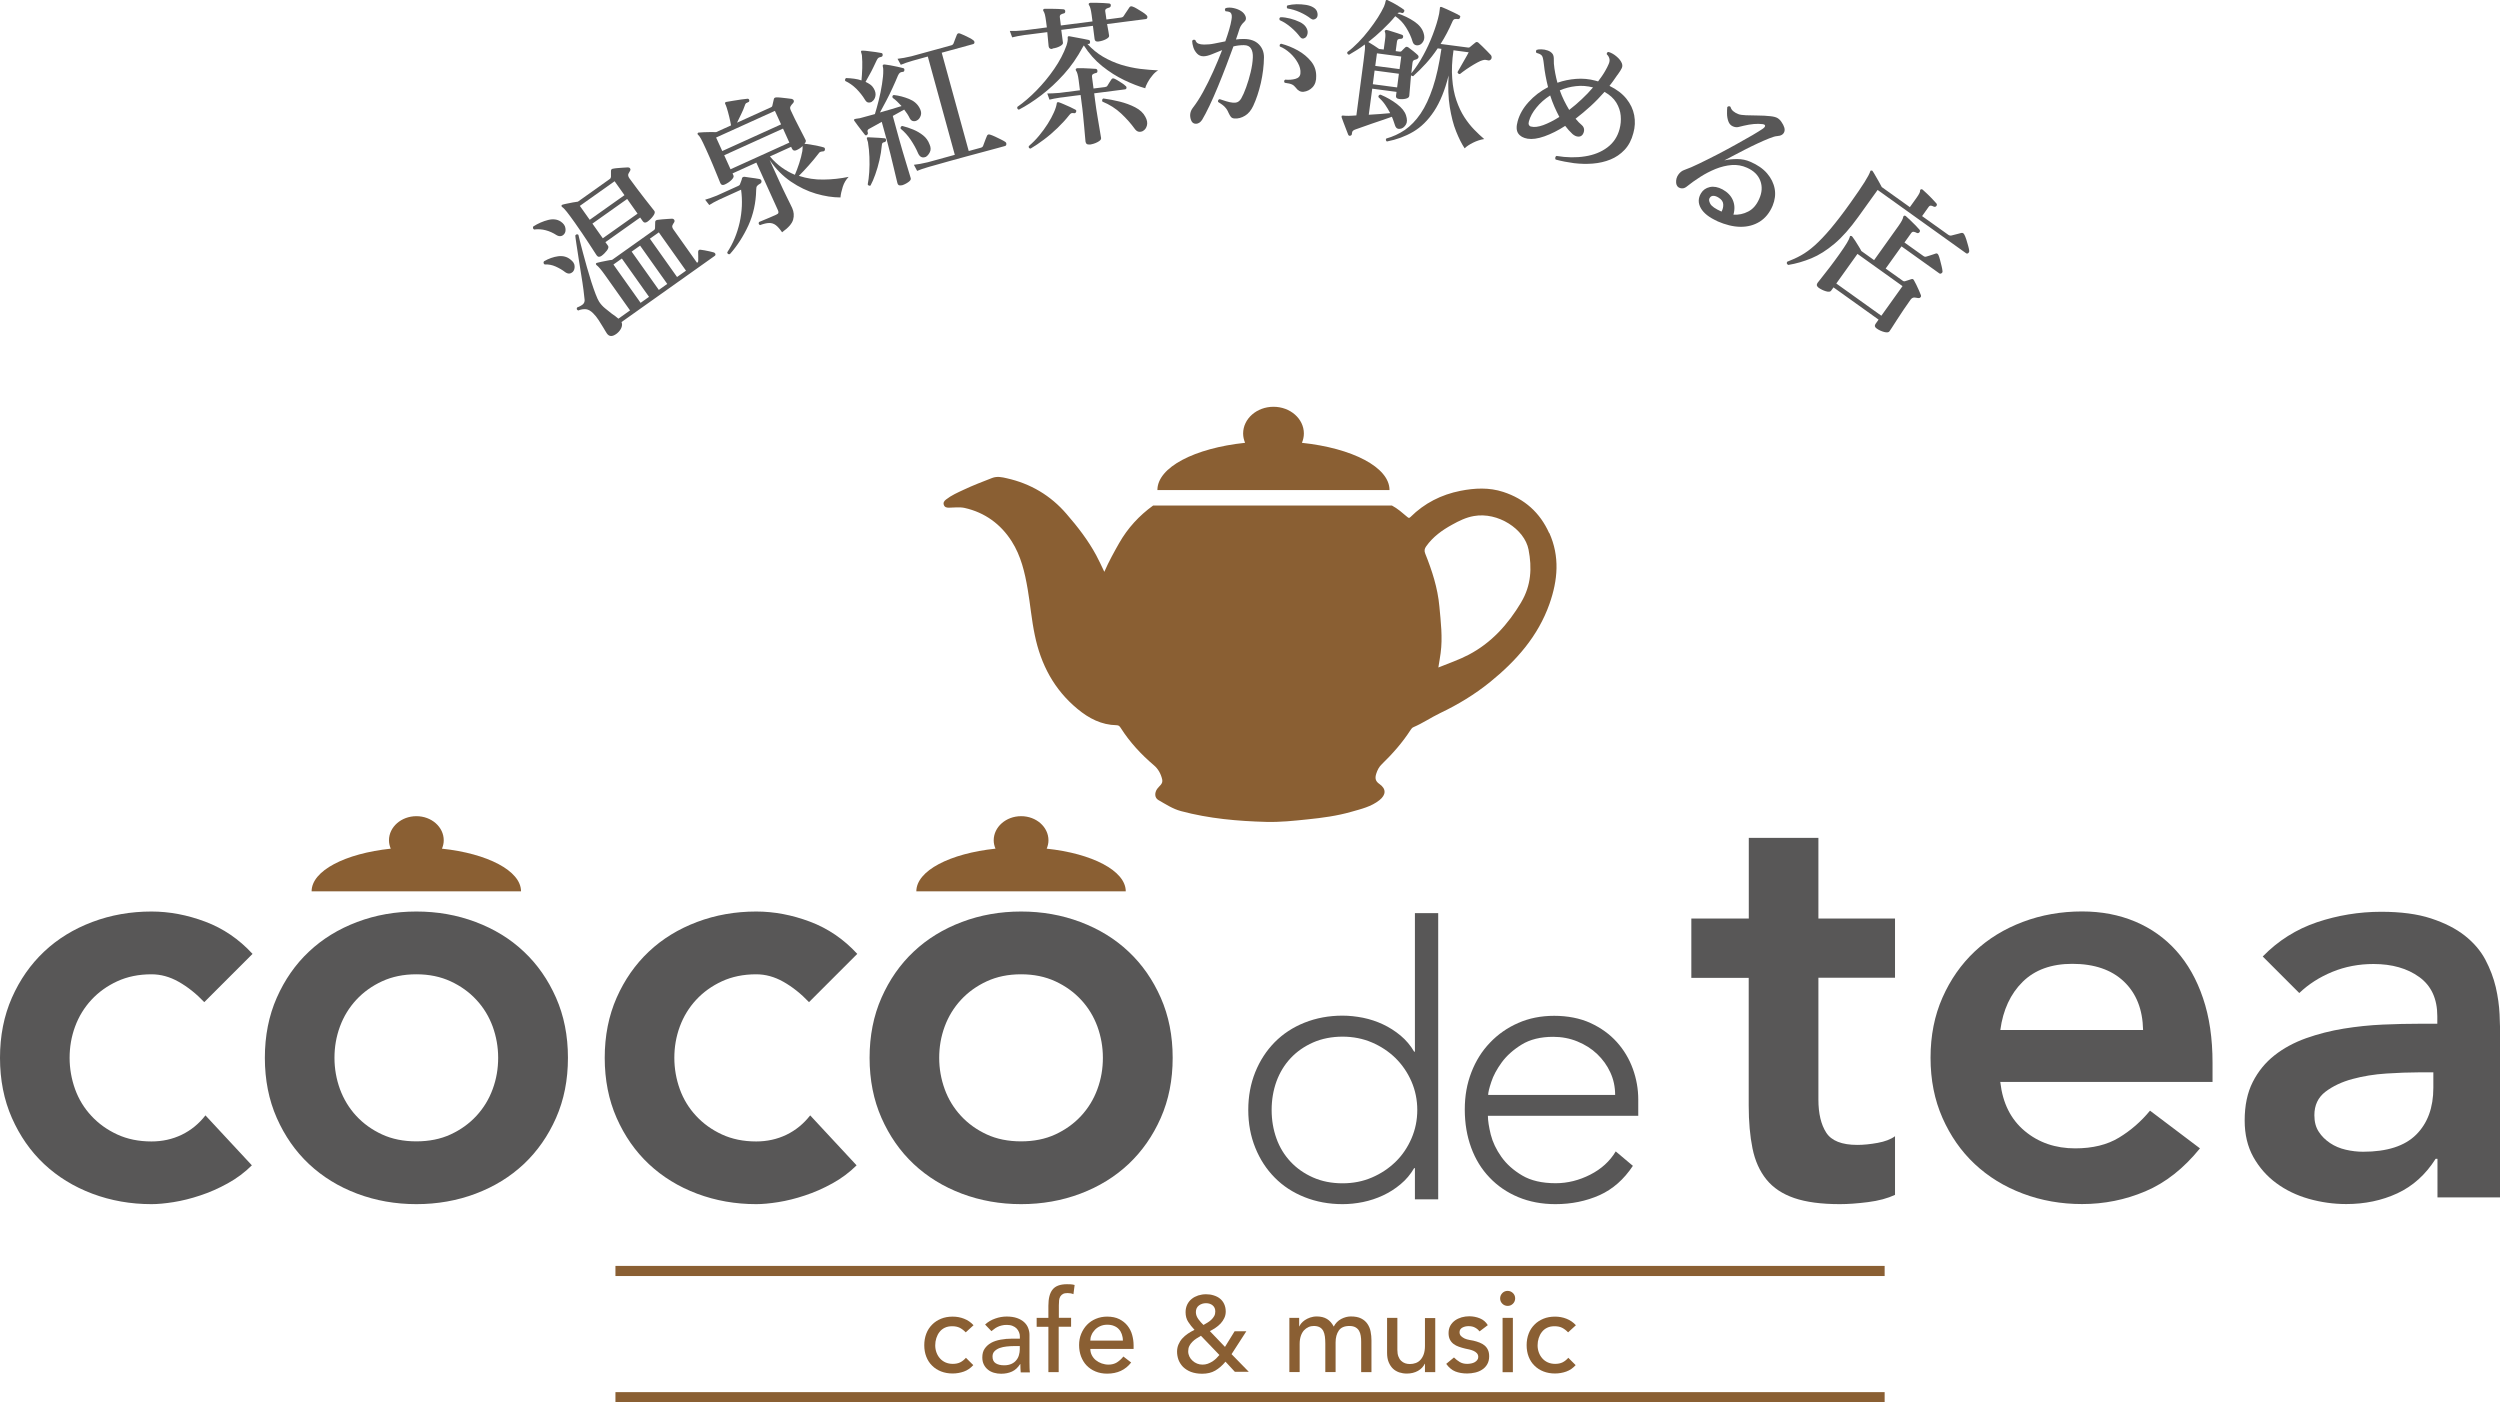 <?xml version="1.0" encoding="UTF-8"?>
<svg id="_レイヤー_2" data-name="レイヤー 2" xmlns="http://www.w3.org/2000/svg" viewBox="0 0 296.29 166.19">
  <defs>
    <style>
      .cls-1, .cls-2 {
        fill: #8a5f33;
      }

      .cls-3 {
        fill: #585757;
      }

      .cls-2 {
        fill-rule: evenodd;
      }
    </style>
  </defs>
  <g id="_メインヴィジュアル" data-name="メインヴィジュアル">
    <g>
      <g>
        <path class="cls-3" d="m95.88,118.77c-.96-1.01-1.97-1.81-3.03-2.41-1.06-.6-2.13-.89-3.23-.89-1.51,0-2.87.28-4.06.83-1.19.55-2.21,1.28-3.06,2.2-.85.92-1.49,1.97-1.93,3.16-.44,1.19-.65,2.43-.65,3.71s.22,2.52.65,3.72c.43,1.19,1.08,2.25,1.93,3.16.85.92,1.87,1.65,3.06,2.2,1.19.55,2.54.83,4.06.83,1.28,0,2.48-.26,3.58-.79,1.1-.53,2.04-1.3,2.82-2.3l5.5,5.92c-.82.82-1.78,1.54-2.85,2.13-1.08.6-2.17,1.08-3.27,1.44-1.1.37-2.16.63-3.16.79-1.01.16-1.88.24-2.61.24-2.48,0-4.81-.41-7.02-1.24-2.2-.83-4.1-2-5.71-3.51-1.61-1.51-2.88-3.34-3.82-5.47-.94-2.13-1.41-4.51-1.41-7.12s.47-4.98,1.41-7.12c.94-2.13,2.21-3.95,3.82-5.47,1.6-1.51,3.51-2.68,5.71-3.51,2.2-.83,4.54-1.24,7.02-1.24,2.11,0,4.23.4,6.36,1.2,2.13.8,4,2.07,5.61,3.82l-5.71,5.71Z"/>
        <path class="cls-3" d="m200.45,115.88v-7.02h6.81v-9.56h8.25v9.56h9.08v7.02h-9.08v14.44c0,1.65.31,2.96.93,3.92.62.96,1.84,1.45,3.68,1.45.73,0,1.54-.08,2.41-.24.87-.16,1.56-.42,2.06-.79v6.95c-.87.41-1.94.7-3.2.86-1.26.16-2.37.24-3.34.24-2.2,0-4-.24-5.4-.72-1.4-.48-2.5-1.21-3.3-2.2-.8-.99-1.35-2.21-1.65-3.68-.3-1.47-.45-3.16-.45-5.09v-15.13h-6.81Z"/>
        <path class="cls-3" d="m237.07,128.26c.28,2.48,1.24,4.4,2.89,5.78,1.65,1.38,3.65,2.06,5.98,2.06,2.06,0,3.79-.42,5.19-1.27,1.4-.85,2.62-1.91,3.68-3.2l5.92,4.47c-1.93,2.38-4.08,4.08-6.47,5.09-2.38,1.01-4.88,1.51-7.5,1.51-2.48,0-4.82-.41-7.02-1.24-2.2-.83-4.1-2-5.71-3.51-1.61-1.51-2.88-3.34-3.82-5.47-.94-2.13-1.41-4.5-1.41-7.12s.47-4.99,1.41-7.12c.94-2.13,2.21-3.95,3.82-5.47,1.6-1.51,3.51-2.68,5.71-3.51,2.2-.83,4.54-1.24,7.02-1.24,2.29,0,4.39.4,6.29,1.2,1.9.8,3.53,1.96,4.88,3.47,1.35,1.51,2.41,3.38,3.16,5.6.76,2.23,1.13,4.78,1.13,7.67v2.27h-25.17Zm16.92-6.19c-.05-2.43-.8-4.34-2.27-5.74-1.47-1.4-3.51-2.1-6.12-2.1-2.48,0-4.44.71-5.88,2.13-1.44,1.42-2.33,3.33-2.65,5.71h16.92Z"/>
        <path class="cls-3" d="m288.87,137.34h-.21c-1.19,1.88-2.71,3.24-4.54,4.09-1.84.85-3.85,1.27-6.05,1.27-1.51,0-2.99-.21-4.44-.62-1.44-.41-2.73-1.03-3.85-1.86-1.12-.82-2.03-1.86-2.72-3.09-.69-1.24-1.03-2.68-1.03-4.33,0-1.79.32-3.31.96-4.57.64-1.26,1.5-2.31,2.58-3.16,1.08-.85,2.33-1.52,3.75-2.03,1.42-.5,2.9-.88,4.44-1.13,1.54-.25,3.08-.41,4.64-.48,1.56-.07,3.03-.1,4.4-.1h2.06v-.89c0-2.06-.71-3.61-2.13-4.64-1.42-1.03-3.23-1.55-5.43-1.55-1.74,0-3.37.31-4.88.93-1.51.62-2.82,1.46-3.92,2.51l-4.33-4.33c1.83-1.88,3.98-3.23,6.43-4.06,2.45-.82,4.99-1.24,7.6-1.24,2.34,0,4.31.26,5.92.79,1.61.53,2.93,1.2,3.99,2.03,1.05.83,1.87,1.78,2.44,2.85.57,1.08.98,2.17,1.24,3.27.25,1.1.4,2.17.45,3.2.04,1.03.07,1.94.07,2.72v18.99h-7.43v-4.54Zm-.48-10.25h-1.72c-1.15,0-2.43.05-3.85.14-1.42.09-2.76.31-4.02.65-1.26.34-2.33.85-3.2,1.51-.87.67-1.31,1.59-1.31,2.78,0,.78.17,1.43.52,1.96.34.53.79.97,1.34,1.34.55.37,1.17.63,1.86.79.69.16,1.38.24,2.06.24,2.84,0,4.94-.68,6.29-2.03,1.35-1.35,2.03-3.2,2.03-5.54v-1.86Z"/>
        <path class="cls-3" d="m24.21,118.77c-.96-1.01-1.97-1.81-3.03-2.41-1.06-.6-2.13-.89-3.23-.89-1.51,0-2.87.28-4.06.83-1.19.55-2.21,1.28-3.06,2.2-.85.92-1.49,1.97-1.93,3.16-.44,1.19-.65,2.43-.65,3.71s.22,2.52.65,3.72c.43,1.19,1.08,2.25,1.93,3.16.85.92,1.87,1.65,3.06,2.2,1.19.55,2.54.83,4.06.83,1.28,0,2.48-.26,3.58-.79,1.1-.53,2.04-1.3,2.82-2.3l5.5,5.92c-.82.82-1.78,1.54-2.85,2.13-1.08.6-2.17,1.08-3.27,1.44-1.1.37-2.16.63-3.16.79-1.01.16-1.88.24-2.61.24-2.48,0-4.81-.41-7.02-1.24-2.2-.83-4.1-2-5.71-3.51-1.61-1.51-2.88-3.34-3.82-5.47-.94-2.13-1.41-4.51-1.41-7.12s.47-4.98,1.41-7.12c.94-2.13,2.21-3.95,3.82-5.47,1.6-1.51,3.51-2.68,5.71-3.51,2.2-.83,4.54-1.24,7.02-1.24,2.11,0,4.23.4,6.36,1.2,2.13.8,4,2.07,5.61,3.82l-5.71,5.71Z"/>
        <path class="cls-3" d="m31.39,125.37c0-2.61.47-4.99,1.41-7.12.94-2.13,2.21-3.96,3.82-5.47,1.6-1.51,3.51-2.68,5.71-3.51,2.2-.83,4.54-1.24,7.02-1.24s4.82.41,7.02,1.24c2.2.83,4.1,1.99,5.71,3.51,1.61,1.51,2.88,3.34,3.82,5.47.94,2.13,1.41,4.5,1.41,7.12s-.47,4.99-1.41,7.12c-.94,2.13-2.21,3.95-3.82,5.47-1.61,1.51-3.51,2.68-5.71,3.51-2.2.83-4.54,1.24-7.02,1.24s-4.81-.41-7.02-1.24c-2.2-.83-4.1-2-5.71-3.51-1.61-1.51-2.88-3.34-3.82-5.47-.94-2.13-1.41-4.51-1.41-7.12m8.25,0c0,1.29.22,2.52.65,3.71.44,1.19,1.08,2.25,1.93,3.17.85.92,1.87,1.65,3.06,2.2,1.19.55,2.55.82,4.06.82s2.87-.27,4.06-.82c1.19-.55,2.21-1.28,3.06-2.2.85-.92,1.49-1.97,1.93-3.17.44-1.19.65-2.43.65-3.71s-.22-2.52-.65-3.71c-.44-1.19-1.08-2.25-1.93-3.16-.85-.92-1.87-1.65-3.06-2.2-1.19-.55-2.54-.83-4.06-.83s-2.87.28-4.06.83c-1.19.55-2.21,1.28-3.06,2.2-.85.92-1.49,1.97-1.93,3.16-.44,1.19-.65,2.43-.65,3.71"/>
        <path class="cls-3" d="m103.06,125.37c0-2.61.47-4.99,1.41-7.12.94-2.13,2.21-3.96,3.82-5.47,1.6-1.51,3.51-2.68,5.71-3.51,2.2-.83,4.54-1.24,7.02-1.24s4.82.41,7.02,1.24c2.2.83,4.1,1.99,5.71,3.51,1.61,1.51,2.88,3.34,3.82,5.47.94,2.13,1.41,4.5,1.41,7.12s-.47,4.99-1.41,7.12c-.94,2.13-2.21,3.95-3.82,5.47-1.61,1.51-3.51,2.68-5.71,3.51-2.2.83-4.54,1.24-7.02,1.24s-4.81-.41-7.02-1.24c-2.2-.83-4.1-2-5.71-3.51-1.61-1.51-2.88-3.34-3.82-5.47-.94-2.13-1.41-4.51-1.41-7.12m8.25,0c0,1.29.22,2.52.65,3.71.43,1.19,1.08,2.25,1.93,3.17.85.92,1.87,1.65,3.06,2.2,1.19.55,2.55.82,4.06.82s2.87-.27,4.06-.82c1.19-.55,2.21-1.28,3.06-2.2.85-.92,1.49-1.97,1.93-3.17.44-1.19.65-2.43.65-3.71s-.22-2.52-.65-3.71c-.44-1.19-1.08-2.25-1.93-3.16-.85-.92-1.87-1.65-3.06-2.2-1.19-.55-2.54-.83-4.06-.83s-2.87.28-4.06.83c-1.19.55-2.21,1.28-3.06,2.2-.85.92-1.49,1.97-1.93,3.16-.44,1.19-.65,2.43-.65,3.71"/>
        <path class="cls-2" d="m52.38,100.58c.13-.31.21-.64.21-.99,0-1.58-1.45-2.86-3.24-2.86s-3.25,1.28-3.25,2.86c0,.35.08.68.21.99-5.39.57-9.38,2.61-9.38,5.06h24.82c0-2.44-3.99-4.49-9.38-5.06"/>
        <path class="cls-2" d="m124.05,100.58c.13-.31.21-.64.21-.99,0-1.58-1.45-2.86-3.24-2.86s-3.25,1.28-3.25,2.86c0,.35.08.68.21.99-5.39.57-9.38,2.61-9.38,5.06h24.82c0-2.44-3.99-4.49-9.38-5.06"/>
        <path class="cls-3" d="m167.69,138.44h-.09c-.43.74-.96,1.37-1.61,1.91-.64.54-1.34.98-2.09,1.33-.75.35-1.54.61-2.36.78-.83.17-1.64.25-2.43.25-1.62,0-3.12-.28-4.5-.83-1.38-.55-2.56-1.32-3.54-2.32-.98-.99-1.75-2.17-2.3-3.54-.55-1.36-.83-2.85-.83-4.48s.28-3.11.83-4.48c.55-1.36,1.32-2.54,2.3-3.54.98-.99,2.16-1.77,3.54-2.32,1.38-.55,2.88-.83,4.5-.83.8,0,1.61.09,2.43.25.83.17,1.61.43,2.36.78.75.35,1.45.8,2.09,1.33.64.54,1.18,1.17,1.61,1.91h.09v-16.42h2.76v33.92h-2.76v-3.72Zm.28-6.89c0-1.19-.23-2.32-.69-3.38-.46-1.06-1.09-1.97-1.88-2.76-.8-.78-1.73-1.4-2.8-1.86-1.07-.46-2.24-.69-3.49-.69s-2.45.23-3.49.69c-1.04.46-1.93,1.08-2.66,1.86-.73.78-1.29,1.7-1.68,2.76-.38,1.06-.57,2.18-.57,3.38s.19,2.32.57,3.38c.38,1.06.94,1.97,1.68,2.76.73.78,1.62,1.4,2.66,1.86,1.04.46,2.2.69,3.49.69s2.42-.23,3.49-.69c1.07-.46,2-1.08,2.8-1.86.8-.78,1.42-1.7,1.88-2.76.46-1.06.69-2.18.69-3.38"/>
        <path class="cls-3" d="m193.53,138.16c-1.07,1.62-2.4,2.79-3.97,3.49-1.58.7-3.31,1.06-5.21,1.06-1.62,0-3.09-.28-4.41-.83-1.32-.55-2.45-1.32-3.4-2.32-.95-.99-1.68-2.17-2.18-3.54-.5-1.36-.76-2.87-.76-4.52s.26-3.06.78-4.41c.52-1.35,1.25-2.52,2.2-3.51.95-1,2.07-1.78,3.35-2.34,1.29-.57,2.71-.85,4.27-.85s3.05.28,4.29.85c1.24.57,2.28,1.32,3.12,2.25.84.93,1.48,2,1.91,3.19.43,1.19.64,2.4.64,3.63v1.93h-17.82c0,.58.12,1.32.34,2.23.23.9.65,1.78,1.26,2.64.61.86,1.43,1.59,2.46,2.2s2.35.92,3.97.92c1.41,0,2.77-.34,4.09-1.01,1.32-.67,2.33-1.59,3.03-2.76l2.02,1.7Zm-2.11-8.4c0-.95-.19-1.84-.57-2.66-.38-.83-.9-1.55-1.56-2.18-.66-.63-1.44-1.12-2.34-1.49-.9-.37-1.86-.55-2.87-.55-1.5,0-2.75.31-3.74.92-.99.61-1.78,1.32-2.36,2.11-.58.8-1,1.57-1.24,2.32-.25.75-.37,1.26-.37,1.54h15.06Z"/>
        <path class="cls-2" d="m183.6,63.18c-1.09-2.43-2.9-4.05-5.44-4.88-1.68-.55-3.38-.46-5.07-.13-2.27.45-4.27,1.46-5.92,3.1-.16.16-.22.13-.38,0-.58-.49-1.15-1-1.83-1.36h-28.29c-1.65,1.19-3.01,2.66-4.04,4.47-.6,1.06-1.2,2.13-1.75,3.39-.36-.75-.64-1.37-.96-1.96-.96-1.78-2.2-3.38-3.52-4.9-1.88-2.19-4.27-3.6-7.09-4.23-.56-.13-1.14-.26-1.73-.03-1.13.44-2.26.87-3.36,1.39-.73.34-1.46.66-2.1,1.16-.21.17-.36.36-.26.64.1.28.32.33.6.33.62-.01,1.27-.1,1.87.03,2.39.54,4.27,1.91,5.57,3.95,1.1,1.72,1.56,3.69,1.9,5.69.31,1.81.46,3.63.84,5.43.72,3.49,2.29,6.46,5.06,8.75,1.35,1.12,2.84,1.9,4.64,1.93.27,0,.37.15.49.33,1.07,1.68,2.41,3.13,3.93,4.42.51.43.83,1.02.98,1.68.12.54-.36.77-.6,1.12-.33.48-.3,1.06.15,1.32.86.49,1.7,1.05,2.68,1.31,3.32.89,6.72,1.19,10.14,1.28,1.62.04,3.23-.13,4.85-.3,1.76-.18,3.5-.41,5.2-.9,1.16-.33,2.35-.6,3.33-1.38.79-.63.82-1.34,0-1.91-.51-.35-.54-.72-.38-1.23.14-.43.33-.81.67-1.13,1.27-1.23,2.44-2.56,3.4-4.05.09-.14.19-.27.34-.33,1.1-.47,2.09-1.15,3.17-1.67,2.1-1,4.08-2.2,5.89-3.66,3.11-2.52,5.7-5.43,7.06-9.28.99-2.81,1.24-5.62-.03-8.43m-3.32,8.24c-1.56,2.61-3.52,4.8-6.23,6.22-1.12.59-2.34,1-3.59,1.51.1-.63.2-1.17.27-1.71.25-1.85.02-3.7-.15-5.54-.2-2.19-.87-4.24-1.68-6.26-.13-.33-.08-.57.11-.84.8-1.14,1.89-1.92,3.09-2.58.81-.45,1.64-.86,2.57-1.02,2.84-.51,6.01,1.54,6.48,3.98.42,2.17.31,4.25-.87,6.23"/>
        <path class="cls-2" d="m154.3,52.48c.14-.34.23-.71.23-1.1,0-1.75-1.61-3.17-3.6-3.17s-3.6,1.42-3.6,3.17c0,.39.09.75.23,1.1-5.97.63-10.39,2.9-10.39,5.6h27.51c0-2.71-4.43-4.97-10.39-5.6"/>
        <rect class="cls-1" x="72.94" y="164.99" width="150.42" height="1.2"/>
        <rect class="cls-1" x="72.94" y="150.03" width="150.42" height="1.2"/>
        <path class="cls-1" d="m114.45,157.9c-.23-.24-.46-.41-.71-.54-.25-.12-.54-.18-.89-.18s-.63.06-.88.18c-.25.12-.46.29-.62.5-.17.21-.29.46-.38.73-.09.28-.13.56-.13.86s.05.58.15.85c.1.27.24.5.42.7.18.2.4.36.65.47.25.11.54.17.86.17.34,0,.64-.06.88-.18.24-.12.47-.3.68-.54l.87.87c-.32.35-.69.61-1.11.76-.42.15-.87.23-1.34.23-.5,0-.95-.08-1.36-.24-.41-.16-.77-.39-1.07-.69-.3-.29-.53-.65-.69-1.06-.16-.41-.24-.87-.24-1.36s.08-.95.24-1.37c.16-.42.39-.77.69-1.07.29-.3.65-.53,1.06-.7.41-.17.87-.25,1.38-.25.47,0,.92.08,1.35.25.43.17.8.42,1.12.77l-.92.84Z"/>
        <path class="cls-1" d="m116.75,156.98c.34-.32.74-.55,1.2-.71.45-.16.9-.24,1.36-.24s.88.06,1.22.18c.34.12.62.28.84.48.22.2.38.43.48.69.1.26.16.53.16.81v3.29c0,.23,0,.43.01.63,0,.19.02.37.04.54h-1.09c-.03-.33-.04-.65-.04-.98h-.03c-.27.42-.59.71-.96.88-.37.17-.8.26-1.29.26-.3,0-.58-.04-.86-.12-.27-.08-.51-.2-.71-.37-.2-.16-.36-.36-.48-.6-.12-.24-.18-.52-.18-.84,0-.42.09-.77.28-1.04.19-.28.44-.51.76-.69.32-.18.7-.3,1.13-.38.43-.08.89-.12,1.38-.12h.9v-.27c0-.16-.03-.33-.1-.49-.06-.16-.16-.31-.28-.44-.13-.13-.29-.24-.48-.31-.19-.08-.42-.12-.68-.12-.24,0-.44.02-.62.07-.18.04-.34.1-.48.17-.15.07-.28.15-.39.24-.12.09-.23.18-.34.26l-.73-.76Zm3.45,2.55c-.29,0-.59.02-.89.05s-.58.09-.83.18c-.25.09-.45.22-.61.38-.16.16-.24.37-.24.63,0,.37.12.64.38.8.25.16.58.24,1.01.24.33,0,.62-.06.86-.17.24-.11.43-.26.57-.44.15-.18.25-.38.31-.6.06-.22.1-.44.1-.66v-.41h-.65Z"/>
        <path class="cls-1" d="m124.25,157.25h-1.39v-1.06h1.39v-1.44c0-.86.16-1.5.5-1.92.33-.42.9-.63,1.7-.63.14,0,.28,0,.43.01.15,0,.31.04.48.08l-.14,1.09c-.12-.05-.23-.08-.34-.1-.11-.02-.23-.03-.35-.03-.23,0-.41.03-.54.1-.14.07-.24.17-.32.29-.08.13-.13.28-.15.45-.02.18-.03.38-.03.61v1.48h1.45v1.06h-1.47v5.38h-1.22v-5.38Z"/>
        <path class="cls-1" d="m129.22,159.85c0,.28.06.54.18.77.12.23.28.43.48.59.2.16.43.29.69.38.26.09.53.14.81.14.38,0,.71-.09.99-.26.28-.18.54-.41.77-.7l.92.71c-.68.88-1.63,1.32-2.85,1.32-.51,0-.97-.09-1.38-.26-.41-.17-.76-.41-1.05-.71-.29-.3-.5-.66-.66-1.07-.15-.41-.23-.86-.23-1.34s.08-.93.25-1.34c.17-.41.4-.77.69-1.07.29-.3.64-.54,1.05-.71.41-.17.85-.26,1.33-.26.57,0,1.05.1,1.45.3.39.2.72.46.97.78.25.32.44.68.55,1.09.11.4.17.81.17,1.23v.43h-5.16Zm3.86-.98c0-.27-.05-.52-.13-.75-.08-.23-.19-.42-.35-.59-.15-.17-.35-.3-.58-.39-.23-.1-.5-.14-.81-.14s-.57.06-.82.17c-.25.11-.46.26-.63.44-.17.18-.31.38-.4.61-.1.22-.14.44-.14.66h3.86Z"/>
        <path class="cls-1" d="m148,162.58h-1.65l-1.11-1.2c-.38.46-.79.81-1.22,1.06-.43.25-.95.37-1.55.37-.51,0-.95-.08-1.33-.22-.38-.15-.68-.35-.93-.59-.24-.25-.42-.53-.54-.84-.11-.31-.17-.63-.17-.96s.06-.6.17-.86c.11-.26.26-.5.45-.71.19-.21.41-.4.66-.57.25-.17.51-.32.79-.45-.29-.31-.54-.62-.75-.95-.21-.32-.31-.71-.31-1.15,0-.34.07-.64.2-.91.13-.26.31-.49.53-.66.22-.18.48-.31.77-.41.29-.09.6-.14.92-.14s.62.04.9.13c.29.09.54.21.75.38.21.17.38.38.5.64.12.26.19.55.19.9,0,.28-.06.54-.17.77-.11.24-.26.45-.43.64-.18.19-.38.36-.6.51-.22.15-.45.28-.68.4l1.79,1.87,1.14-1.85h1.39l-1.75,2.71,2.06,2.11Zm-5.67-4.27c-.18.1-.36.21-.54.33-.18.12-.35.25-.49.4-.15.15-.26.31-.35.49-.09.18-.13.39-.13.62s.05.43.14.62c.09.19.22.36.38.5.16.15.34.26.54.34.2.08.41.12.63.12s.43-.03.62-.1c.19-.07.37-.16.54-.26.17-.11.32-.23.46-.36.14-.14.27-.28.39-.42l-2.19-2.28Zm1.7-2.89c0-.3-.1-.53-.31-.71-.2-.17-.47-.26-.79-.26s-.6.09-.84.27c-.24.18-.36.45-.36.79,0,.15.03.3.08.44.05.14.13.27.22.4.09.13.19.25.29.36.1.11.2.22.31.32.15-.08.31-.18.48-.28.17-.1.32-.22.45-.34.14-.13.25-.27.34-.43.09-.16.13-.34.13-.54"/>
        <path class="cls-1" d="m152.83,156.19h1.14v1h.03c.03-.09.1-.2.21-.34.11-.14.26-.27.43-.39.18-.12.39-.23.63-.31.24-.08.5-.13.79-.13.48,0,.88.1,1.21.3.33.2.59.5.8.9.21-.4.5-.7.88-.9.38-.2.76-.3,1.15-.3.5,0,.91.08,1.22.24.32.16.57.38.75.65.18.27.31.57.37.91.07.34.1.69.1,1.05v3.75h-1.22v-3.59c0-.24-.01-.48-.05-.71-.03-.23-.1-.42-.2-.6-.1-.17-.24-.31-.42-.41-.18-.1-.42-.16-.72-.16-.59,0-1.01.18-1.26.54-.25.36-.38.83-.38,1.4v3.52h-1.22v-3.37c0-.31-.02-.59-.05-.84-.03-.25-.1-.47-.19-.66-.1-.18-.23-.33-.41-.43-.18-.1-.41-.16-.71-.16-.22,0-.43.04-.63.13-.2.09-.38.22-.54.39-.15.17-.28.39-.37.66-.09.27-.14.58-.14.94v3.34h-1.22v-6.44Z"/>
        <path class="cls-1" d="m170.1,162.62h-1.22v-.99h-.03c-.15.34-.42.62-.8.84-.38.21-.82.32-1.32.32-.32,0-.62-.05-.9-.14-.28-.1-.53-.24-.74-.44-.21-.2-.38-.46-.51-.77-.13-.31-.19-.68-.19-1.11v-4.14h1.22v3.8c0,.3.04.56.12.77.08.21.19.39.33.52.14.13.29.23.47.29.18.06.36.09.55.09.26,0,.49-.04.71-.12.22-.08.41-.21.57-.39.16-.18.29-.4.38-.67.09-.27.14-.59.14-.96v-3.31h1.22v6.44Z"/>
        <path class="cls-1" d="m175.37,157.8c-.15-.18-.32-.33-.54-.45-.21-.12-.47-.18-.78-.18-.29,0-.54.06-.75.18-.21.12-.32.3-.32.54,0,.19.06.34.18.46.12.12.27.21.43.29.17.07.35.13.54.16.19.04.35.07.49.09.26.06.51.14.74.23.23.09.43.21.6.35.17.15.3.32.39.53.1.21.14.46.14.76,0,.36-.08.67-.23.93-.15.26-.35.47-.6.63-.24.16-.52.28-.83.35-.31.07-.63.11-.94.11-.54,0-1-.08-1.41-.24-.4-.16-.76-.46-1.08-.9l.92-.76c.2.2.42.38.67.53.24.15.54.23.9.23.15,0,.31-.02.47-.05.16-.03.3-.08.42-.15.12-.07.22-.15.3-.26.08-.1.12-.22.12-.36,0-.18-.06-.33-.17-.45-.11-.12-.25-.21-.41-.28-.16-.07-.33-.12-.5-.16-.18-.04-.33-.08-.47-.1-.26-.06-.51-.14-.75-.22-.24-.08-.44-.19-.63-.33-.18-.14-.33-.31-.43-.52-.11-.21-.16-.47-.16-.77,0-.33.07-.63.21-.88.14-.25.33-.45.56-.62.23-.16.49-.28.79-.37.29-.08.59-.12.89-.12.43,0,.85.08,1.25.24.4.16.72.43.95.81l-.95.72Z"/>
        <path class="cls-1" d="m177.79,153.88c0-.24.09-.45.26-.63.18-.18.39-.26.63-.26s.45.09.63.26c.18.18.26.39.26.63s-.09.46-.26.63c-.18.18-.39.26-.63.26s-.46-.09-.63-.26c-.18-.18-.26-.39-.26-.63m.29,2.31h1.22v6.44h-1.22v-6.44Z"/>
        <path class="cls-1" d="m185.84,157.9c-.23-.24-.46-.41-.71-.54-.25-.12-.54-.18-.89-.18s-.63.06-.88.18c-.25.12-.46.29-.62.5-.17.21-.29.46-.38.73-.09.28-.13.56-.13.86s.05.58.15.85c.1.27.24.5.42.7.18.2.4.36.65.47.25.11.54.17.86.17.34,0,.64-.06.88-.18.24-.12.47-.3.68-.54l.87.87c-.32.35-.69.61-1.11.76-.42.15-.87.23-1.34.23-.5,0-.95-.08-1.36-.24-.41-.16-.77-.39-1.07-.69-.3-.29-.53-.65-.69-1.06-.16-.41-.24-.87-.24-1.36s.08-.95.24-1.37c.16-.42.39-.77.69-1.07.29-.3.65-.53,1.06-.7.41-.17.87-.25,1.38-.25.47,0,.92.08,1.35.25.43.17.8.42,1.12.77l-.92.84Z"/>
      </g>
      <g>
        <path class="cls-3" d="m66.88,27.72c-.11.14-.24.23-.4.26s-.33,0-.53-.12c-.4-.26-.82-.45-1.27-.57-.45-.12-.91-.15-1.38-.09-.07-.04-.12-.09-.13-.17s0-.14.03-.19c.58-.37,1.17-.62,1.76-.77s1.09-.08,1.5.19c.32.22.51.48.55.77.05.29,0,.52-.13.69Zm1.01,4.5c-.12.11-.25.18-.4.2-.15.02-.32-.04-.5-.16-.33-.26-.71-.48-1.13-.67-.42-.19-.85-.27-1.31-.25-.14-.09-.17-.22-.08-.37.56-.33,1.12-.52,1.68-.6.56-.07,1.04.05,1.45.38.32.24.49.5.5.79.02.29-.06.52-.22.69Zm3.39-1.89c-.23.16-.42.14-.57-.07-.03-.04-.12-.18-.28-.43-.16-.25-.36-.56-.61-.94s-.52-.79-.81-1.22c-.29-.43-.58-.85-.87-1.26-.41-.58-.73-1.01-.96-1.3-.23-.29-.41-.48-.55-.57-.06-.04-.09-.09-.09-.16.02-.08.07-.12.15-.13.11-.03.28-.08.51-.12.23-.05.46-.09.7-.14.24-.04.44-.07.59-.09l3.77-2.68c.09-.06.14-.15.15-.26,0-.08,0-.19,0-.34s0-.27,0-.36c0-.16.08-.25.26-.27.13-.03.3-.05.52-.07s.45-.03.67-.05c.23-.02.41-.03.54-.03s.23.04.28.13c.06.09.05.2-.03.32-.03.05-.05.1-.08.14-.03.05-.06.1-.09.16-.07.15-.03.34.12.55.29.41.6.83.93,1.26.33.43.63.83.92,1.2.29.37.53.69.74.94s.33.41.37.47c.09.13.04.33-.15.59-.19.26-.41.48-.67.67-.23.16-.41.15-.55-.04l-.32-.45-4.12,2.92.31.43c.09.13.05.32-.13.56s-.4.46-.66.65Zm1.81,9.21c-.5.38-.88.38-1.16-.01-.06-.09-.13-.2-.2-.32-.07-.12-.15-.25-.22-.37-.17-.28-.36-.58-.56-.9-.2-.31-.42-.58-.65-.81-.28-.28-.55-.44-.83-.48-.28-.03-.6.01-.95.15-.17-.09-.21-.21-.12-.36.34-.13.57-.27.7-.39.13-.13.19-.29.19-.48-.02-.27-.07-.67-.14-1.22s-.16-1.14-.27-1.8c-.11-.66-.21-1.31-.31-1.96-.1-.65-.19-1.21-.26-1.7-.07-.48-.12-.81-.13-.98.11-.16.24-.18.37-.08.02.12.08.37.18.75s.22.84.36,1.38c.14.54.3,1.11.47,1.71.17.59.34,1.17.52,1.73.18.56.35,1.04.51,1.46s.3.72.41.89c.2.31.44.57.71.79.27.22.54.43.8.64.14.09.28.19.41.29s.26.2.37.3l1.38-.98-2.97-4.19c-.44-.62-.77-1.01-.99-1.17-.06-.05-.09-.1-.09-.16.01-.07.06-.11.14-.12.11-.03.28-.07.5-.12.22-.04.46-.09.7-.14.24-.05.44-.08.58-.09l4.97-3.53c.08-.06.12-.13.12-.22l.02-.73c0-.15.09-.23.27-.26.14-.02.31-.04.53-.06.22-.02.44-.04.66-.05.22-.02.4-.02.53-.03.12,0,.21.05.27.14.05.09.05.2-.03.32-.03.04-.06.09-.09.14-.03.06-.06.11-.09.17-.07.14-.03.31.12.52l2.79,3.94c.1-.07.15-.16.14-.25,0-.12,0-.3,0-.55,0-.24-.01-.42-.01-.52.02-.18.12-.26.29-.23.11.01.27.03.47.07.2.04.4.08.59.12s.34.08.44.11c.13.03.21.09.25.19.04.1.01.18-.09.25l-11.03,7.83c.09.21.08.43-.02.68-.1.24-.27.46-.52.67Zm-3.2-13.49l4.12-2.92-1.17-1.65-4.12,2.92,1.17,1.65Zm1.55,2.19l4.12-2.92-1.23-1.74-4.12,2.92,1.23,1.74Zm4.48,7.65l1-.71-3.22-4.54-1,.71,3.22,4.54Zm2.16-1.53l1-.71-3.22-4.54-1,.71,3.22,4.54Zm2.16-1.53l1.06-.75-3.22-4.54-1.06.75,3.22,4.54Z"/>
        <path class="cls-3" d="m92.7,27.54c-.28-.4-.53-.69-.76-.86s-.49-.26-.78-.25c-.29,0-.65.09-1.09.25-.16-.09-.2-.21-.11-.37.08-.04.24-.1.48-.2.24-.09.5-.2.79-.33.29-.12.54-.23.75-.33.16-.07.25-.14.27-.22.02-.08.01-.17-.04-.29l-2.57-5.67-2.82,1.28.11.25c.06.13-.02.31-.24.53-.22.22-.49.4-.8.54-.25.11-.42.06-.52-.17-.03-.07-.12-.3-.28-.69-.16-.39-.36-.88-.6-1.46-.24-.58-.51-1.19-.8-1.83-.28-.61-.48-1.04-.61-1.27-.13-.23-.24-.39-.35-.48-.07-.06-.08-.12-.04-.18.02-.06.07-.09.14-.08.13-.02.32-.03.59-.04.27,0,.54-.01.81-.02.27,0,.49,0,.64.01l1.77-.8c-.05-.29-.12-.63-.22-1.04-.1-.41-.2-.77-.3-1.08-.03-.09-.06-.18-.09-.25-.03-.07-.06-.13-.08-.17-.03-.06-.03-.11-.01-.16.01-.03.05-.06.13-.08.16-.03.41-.08.76-.13s.69-.11,1.02-.16c.34-.05.59-.08.75-.09.1,0,.17.05.2.17.02.13-.03.21-.13.24-.11.04-.19.08-.25.12-.06.05-.11.14-.15.28-.1.3-.24.63-.42,1-.17.36-.34.71-.5,1.03l4.01-1.82c.11-.05.17-.12.18-.22l.17-.74c.02-.14.12-.21.3-.22.13,0,.32,0,.56.03.24.03.48.05.71.08.23.03.42.05.55.07.12.03.2.09.24.19s.01.21-.09.32c-.12.12-.21.24-.27.34-.05.08-.07.15-.07.22s.03.18.09.31c.13.28.28.61.47.99.19.38.38.75.57,1.12.19.37.36.68.49.95.13.26.21.42.23.46.05.1,0,.24-.15.43h.02c.16,0,.4.03.7.08.3.05.6.11.89.17.3.06.52.12.68.17.11.03.15.12.14.26-.02.13-.09.2-.21.21-.13,0-.24.03-.33.06-.09.03-.17.12-.26.25-.33.43-.7.88-1.13,1.36-.42.47-.81.89-1.16,1.23.95.31,1.92.46,2.93.44,1.01-.01,2-.12,2.97-.32-.31.32-.55.71-.7,1.19-.15.47-.24.89-.27,1.25-.91,0-1.88-.15-2.91-.45-1.02-.3-2.01-.78-2.97-1.43-.96-.66-1.79-1.5-2.51-2.55l1.18,2.59c.11.23.24.51.39.84.15.33.31.65.47.97.16.32.29.6.41.83.11.24.19.39.22.46.2.45.24.9.11,1.37-.13.47-.56.96-1.29,1.48Zm-6.21,2.58c-.18.04-.28-.03-.3-.22.69-1.04,1.17-2.21,1.47-3.52.29-1.31.35-2.61.17-3.9l-2.64,1.2c-.45.22-.83.42-1.13.62l-.49-.63c.4-.12.87-.28,1.39-.49l2.56-1.16c.11-.05.17-.12.19-.21.03-.08.07-.19.13-.34s.09-.26.1-.35c.04-.11.14-.17.29-.17.11.02.29.04.54.08s.49.07.73.1c.24.03.42.06.53.09.15.04.23.14.22.3,0,.12-.07.21-.2.27-.15.08-.26.17-.33.26-.07.09-.1.25-.1.48-.03,1.5-.34,2.9-.92,4.18-.59,1.28-1.32,2.42-2.19,3.4Zm-.89-12.22l6.97-3.16-.73-1.6-6.97,3.16.73,1.6Zm.98,2.16l6.97-3.16-.75-1.66-6.97,3.16.75,1.66Zm7.63.65c.17-.39.34-.84.51-1.36.17-.52.29-1,.37-1.44.02-.13.03-.25.03-.35,0-.1,0-.18,0-.25-.2.2-.44.36-.71.48-.26.12-.43.06-.54-.16l-.11-.23-2.51,1.14c.44.53.91.96,1.4,1.31.49.35,1.01.64,1.54.86Z"/>
        <path class="cls-3" d="m103.36,12.04c-.13.09-.27.12-.43.11-.16-.01-.29-.12-.41-.32-.28-.47-.63-.9-1.03-1.31-.41-.4-.85-.71-1.31-.92-.03-.07-.04-.14-.02-.2.02-.07.06-.12.13-.15.32.01.64.04.95.08.31.04.6.11.86.2.04-.4.07-.89.09-1.44.02-.56,0-1.03-.03-1.41,0-.1-.01-.19-.04-.27-.02-.08-.04-.14-.06-.2-.02-.07-.02-.13,0-.17.03-.03.08-.05.16-.04h.02c.17,0,.39.02.68.06.29.03.58.07.87.11.29.04.51.08.66.11.12.02.17.1.16.24,0,.12-.06.19-.17.22-.16.03-.27.07-.34.12-.07.05-.13.15-.2.29-.11.25-.24.53-.4.84-.15.32-.31.62-.48.92-.17.3-.31.56-.44.79.2.1.39.2.56.32s.3.27.4.44c.2.33.27.64.21.93-.06.3-.2.51-.4.64Zm3.5,9.91c-.27.08-.44,0-.5-.24-.02-.06-.07-.27-.15-.62-.09-.36-.19-.79-.31-1.3-.12-.51-.24-1.02-.37-1.53-.13-.52-.24-.96-.34-1.32l-.69-2.5c-.31.17-.59.33-.84.47-.25.14-.45.25-.6.33-.12.06-.2.12-.23.19-.03.07-.03.16.02.29.03.11,0,.19-.08.25-.09.1-.18.1-.27,0-.1-.13-.23-.29-.39-.5-.16-.21-.32-.42-.48-.63-.16-.21-.28-.38-.37-.51-.05-.06-.07-.12-.03-.18.02-.02.08-.04.19-.07.1-.01.26-.04.48-.07l1.79-.49c.14-.45.29-.99.45-1.62s.29-1.27.39-1.91.16-1.19.15-1.66c0-.17-.01-.31-.05-.44-.02-.07-.02-.13,0-.17.03-.06.1-.08.21-.08.17.02.39.05.67.1s.56.11.85.17c.28.06.51.12.67.16.13.03.18.12.15.26,0,.12-.07.18-.2.19-.14.01-.24.04-.32.1-.08.05-.16.17-.24.34-.17.43-.39.91-.63,1.44s-.5,1.06-.77,1.57-.51.97-.73,1.36c.46-.13.92-.26,1.38-.4.46-.14.85-.26,1.18-.36-.18-.19-.36-.37-.53-.54-.17-.17-.35-.31-.52-.43-.08-.18-.03-.3.13-.34.62.07,1.21.23,1.79.46.58.23.99.58,1.25,1.05.2.35.25.66.15.94-.1.27-.25.47-.46.57-.14.08-.29.1-.45.07-.16-.03-.28-.14-.38-.31-.17-.36-.4-.71-.67-1.05l-1.35.75.77,2.81c.11.41.24.87.39,1.36s.29.97.43,1.43c.14.46.26.86.36,1.19.1.33.16.53.18.6.04.14-.06.3-.31.47-.24.17-.51.3-.79.38Zm-3.68.04c-.07.03-.14.03-.21,0s-.12-.07-.13-.14c.08-.39.14-.88.18-1.46s.04-1.18.02-1.79-.08-1.17-.16-1.65c0-.07-.02-.14-.04-.19-.02-.05-.04-.1-.05-.15-.01-.05-.02-.08-.03-.11-.03-.08-.04-.14-.01-.19.02-.03.06-.04.14-.04h.02c.17,0,.37.01.62.03.25.02.49.03.74.04.25.02.45.03.6.05.1.02.14.1.14.23,0,.12-.06.19-.17.22-.12.02-.2.06-.25.11s-.07.15-.08.29c-.05.56-.14,1.14-.28,1.74s-.3,1.17-.49,1.69c-.19.53-.37.96-.56,1.3Zm5.52-1.73l-.39-.73c.47-.05,1.02-.15,1.65-.3l3.2-.88-3.2-11.65-1.77.49c-.61.18-1.09.34-1.43.49l-.39-.71c.47-.05,1.02-.15,1.65-.3l4.73-1.3c.12-.03.2-.1.25-.2.03-.11.1-.29.2-.53s.17-.41.2-.51c.07-.17.19-.22.37-.16.14.05.31.12.52.22.2.1.4.19.59.29s.34.19.43.26c.12.08.18.17.18.28s-.06.18-.16.21l-3.72,1.02,3.2,11.65,1.43-.39c.14-.04.23-.11.27-.21.03-.07.07-.19.13-.35.06-.16.12-.32.18-.48.06-.16.11-.27.14-.34.06-.18.19-.24.39-.17.15.05.35.12.58.23s.46.22.68.33c.22.11.39.2.49.27.12.07.18.16.17.29,0,.12-.06.2-.17.23-.05.01-.15.04-.3.08s-.35.1-.58.16c-.44.12-.98.27-1.63.44-.65.17-1.33.36-2.05.55-.71.2-1.39.38-2.04.56-.64.18-1.19.33-1.63.46-.44.13-.7.2-.79.22-.61.18-1.09.34-1.43.49Zm.99-1.66c-.16.07-.32.08-.47.02-.15-.05-.29-.2-.4-.43-.24-.57-.54-1.1-.88-1.61-.34-.51-.74-.95-1.2-1.33-.02-.08-.01-.16.03-.22s.1-.1.17-.1c.44.11.87.25,1.3.43s.82.41,1.16.68c.34.27.6.62.76,1.05.16.35.18.66.05.93s-.29.46-.51.59Z"/>
        <path class="cls-3" d="m124.75,5.8c-.28.04-.43-.07-.47-.31-.01-.1-.03-.31-.06-.63s-.06-.67-.1-1.05c-.3.04-.59.08-.86.11-.27.04-.5.07-.71.09-.33.04-.59.08-.78.1-.19.02-.31.04-.35.04-.62.09-1.1.19-1.46.28l-.28-.76c.46.01,1.02,0,1.68-.07l2.71-.35-.1-.76c-.04-.32-.09-.57-.13-.75-.05-.18-.1-.32-.16-.4-.06-.08-.07-.15-.03-.22.04-.05.1-.08.17-.08.15,0,.37,0,.67,0,.3,0,.59.01.89.02.3.01.52.03.65.04.15.02.22.1.22.25,0,.15-.06.23-.21.25-.12.03-.23.07-.32.13-.09.06-.13.17-.11.33l.12.96,3.75-.48-.1-.76c-.08-.61-.18-.99-.3-1.15-.06-.08-.07-.14-.04-.2.03-.05.09-.09.19-.1.15,0,.37,0,.66,0,.29,0,.58.02.88.03.3.02.52.03.67.05.15.02.22.09.21.23,0,.13-.06.22-.21.27-.12.03-.23.07-.33.13-.1.06-.14.17-.12.31.02.13.04.29.07.45.03.17.05.34.07.51l1.75-.23c.12-.02.22-.07.29-.17.04-.07.11-.17.2-.31s.19-.28.29-.43c.1-.14.16-.24.19-.29.09-.13.22-.17.38-.1.16.05.34.14.55.27.21.13.42.25.62.38.2.13.35.24.45.34.11.1.16.2.13.31-.02.11-.08.17-.18.18l-4.59.59c.07.35.13.66.17.94s.06.43.07.45c.02.13-.11.27-.38.41-.27.14-.57.23-.88.27-.28.04-.43-.06-.46-.29l-.2-1.57-3.75.48.2,1.53c.02.13-.1.27-.36.41-.26.14-.56.23-.9.27Zm-3.99,7.2c-.17-.04-.23-.15-.19-.33.76-.53,1.52-1.18,2.28-1.96s1.46-1.62,2.09-2.54c.63-.91,1.12-1.84,1.46-2.79.12-.37.17-.67.14-.89-.02-.16.05-.22.22-.19s.4.07.7.13c.3.06.61.12.91.17.3.05.53.1.68.14.1.04.15.12.14.26,0,.15-.07.22-.19.21-.02,0-.05,0-.06,0s-.04,0-.06,0c.55.61,1.16,1.11,1.84,1.51.68.4,1.39.71,2.14.95.75.23,1.49.39,2.25.49.75.09,1.47.15,2.15.18-.23.13-.46.32-.67.59-.22.26-.41.53-.56.81s-.26.52-.3.72c-.76-.21-1.58-.53-2.48-.96-.9-.43-1.77-.98-2.62-1.66-.85-.68-1.57-1.5-2.18-2.46,0,.03-.03.06-.05.09-.03.04-.05.07-.07.11-.64,1.19-1.38,2.27-2.24,3.22s-1.75,1.78-2.67,2.48c-.92.7-1.8,1.27-2.65,1.71Zm1.39,4.61c-.19-.01-.26-.11-.22-.3.42-.35.83-.76,1.21-1.22.38-.46.73-.93,1.03-1.41.3-.48.55-.93.73-1.35.19-.42.3-.78.34-1.05,0-.07.02-.12.06-.14.04-.04.1-.05.18-.02.14.04.34.12.59.23.25.11.51.22.77.34.26.12.46.22.6.3.12.06.15.15.09.28-.05.12-.13.17-.26.14-.13-.02-.23-.02-.3.01s-.17.11-.27.25c-.39.5-.85.99-1.36,1.49-.52.5-1.05.96-1.6,1.37-.55.42-1.08.77-1.58,1.07Zm6.99-.49c-.29.04-.45-.08-.49-.34,0-.06-.02-.24-.05-.54-.03-.3-.06-.68-.1-1.13s-.09-.95-.14-1.47-.11-1.03-.18-1.51l-.11-.87c-.23.03-.45.06-.66.08-.21.03-.42.05-.61.08-.29.04-.54.07-.75.1-.21.03-.35.04-.42.05-.52.08-.94.16-1.25.24l-.26-.73c.39,0,.87-.03,1.43-.07l2.44-.31-.15-1.18c-.04-.32-.09-.57-.14-.75-.05-.18-.11-.32-.17-.39-.05-.07-.05-.13-.03-.2.03-.05.09-.08.17-.1.15,0,.37,0,.66,0l.87.04c.29.01.51.03.66.04.14.02.2.1.2.25.02.15-.05.23-.21.25-.12.03-.23.07-.32.13-.09.06-.13.17-.11.33l.18,1.37,1.35-.17c.15-.02.24-.07.29-.15.05-.09.13-.22.24-.39.11-.17.19-.29.24-.37.08-.12.19-.15.32-.1.12.05.26.12.44.23.17.11.35.22.52.33.17.11.3.21.37.29.11.07.15.16.14.26-.02.1-.08.16-.17.17l-3.66.47.11.87c.08.64.18,1.29.29,1.93.11.65.2,1.2.28,1.67.08.46.12.75.14.84.02.16-.12.31-.42.47s-.61.25-.94.3Zm6.31-1.59c-.16.08-.33.11-.5.08-.17-.03-.33-.15-.48-.36-.44-.61-.97-1.21-1.6-1.8-.63-.59-1.37-1.06-2.22-1.41-.03-.07-.04-.14-.02-.22.02-.08.07-.13.14-.15.61.08,1.26.21,1.93.37.67.17,1.28.39,1.84.68.56.29.96.66,1.2,1.12.21.38.27.72.19,1.03-.08.31-.24.52-.47.65Z"/>
        <path class="cls-3" d="m141.17,14.27c-.21-.55-.14-1.06.22-1.52.38-.49.78-1.1,1.19-1.85s.81-1.55,1.2-2.42c.39-.86.74-1.71,1.06-2.54-.46.18-.87.35-1.24.5s-.7.23-.97.23c-.31,0-.56-.11-.76-.32-.2-.21-.35-.46-.44-.74-.09-.28-.14-.54-.14-.77.11-.16.24-.18.39-.07.06.2.18.33.35.4.18.07.4.11.67.11.39,0,.8-.03,1.22-.12.42-.08.85-.17,1.3-.26.18-.5.33-.97.46-1.41.13-.44.22-.82.27-1.15.08-.4.04-.68-.1-.83-.06-.06-.15-.11-.27-.13-.12-.03-.22-.04-.32-.04-.12-.14-.12-.26,0-.38.28-.08.6-.08.96,0,.36.08.66.21.9.37.24.16.41.37.5.61.09.25.05.45-.13.62-.14.12-.25.25-.35.39-.1.14-.18.29-.24.47-.05.16-.11.34-.18.56-.07.21-.15.45-.24.7.16-.02.32-.04.47-.05.15,0,.31-.01.47-.01.77,0,1.36.22,1.77.63.41.41.61.93.61,1.54-.01,1-.14,2.02-.37,3.05-.24,1.03-.54,1.93-.9,2.7-.24.52-.56.92-.97,1.17s-.83.37-1.27.33c-.18-.01-.32-.08-.41-.19-.09-.11-.18-.27-.28-.48-.1-.25-.23-.47-.42-.67-.18-.2-.45-.4-.82-.62-.03-.18.03-.29.19-.33.21.08.46.16.77.25.3.09.57.15.81.17.2.01.37,0,.53-.07s.31-.21.45-.44c.19-.33.38-.77.58-1.32.2-.55.38-1.15.53-1.78.15-.63.24-1.21.26-1.75.02-.43-.05-.78-.21-1.05-.16-.27-.44-.41-.86-.41-.42,0-.83.05-1.23.15-.25.69-.54,1.45-.85,2.28-.31.82-.64,1.64-.98,2.47-.34.82-.67,1.58-1,2.27s-.62,1.25-.88,1.68c-.2.3-.44.46-.72.47-.28,0-.48-.13-.58-.41Zm13.51-9.79c-.25.16-.46.1-.64-.15-.27-.36-.61-.72-1.03-1.08s-.86-.65-1.34-.86c-.08-.17-.05-.29.11-.35.35,0,.73.06,1.13.16.4.1.77.24,1.11.4.34.16.59.36.75.6.17.26.24.51.2.75s-.13.42-.29.53Zm-.2,6.4c-.34.03-.65-.13-.91-.49-.13-.17-.28-.3-.45-.38-.17-.08-.46-.15-.86-.2-.11-.16-.09-.28.06-.37.43.04.83.01,1.2-.09.37-.1.58-.32.6-.66.04-.39-.06-.8-.3-1.23-.24-.43-.55-.83-.94-1.18s-.79-.61-1.2-.77c-.06-.17,0-.28.15-.33.7.18,1.36.45,1.99.8s1.15.79,1.56,1.29.61,1.08.61,1.73c.02.56-.12,1-.42,1.33-.3.32-.66.5-1.09.55Zm.85-8.69c-.35-.27-.77-.52-1.26-.74-.49-.22-.99-.37-1.5-.45-.05-.06-.07-.13-.06-.2,0-.07.03-.13.08-.16.33-.08.69-.13,1.08-.14.39,0,.76.02,1.12.08.35.06.65.16.88.31.27.16.42.38.47.66.05.28,0,.48-.14.61-.09.08-.19.14-.3.15-.12.02-.24-.02-.38-.12Z"/>
        <path class="cls-3" d="m164.39,16.79c-.15-.11-.18-.23-.1-.37.79-.22,1.53-.56,2.21-1.02.68-.47,1.3-1.11,1.86-1.93.56-.82,1.04-1.86,1.46-3.11s.75-2.78,1.01-4.57l-.44-.06c-.44.66-.91,1.26-1.4,1.8s-1,1.04-1.51,1.5c-.11,0-.19-.04-.25-.11-.06.63-.11,1.18-.14,1.64-.04.46-.06.72-.07.8-.02.17-.16.28-.42.34-.25.06-.52.07-.8.03-.27-.04-.39-.17-.35-.4l.06-.44-2.88-.38-.41,3.09c.47-.02.93-.05,1.37-.09.44-.03.83-.07,1.17-.1-.18-.34-.38-.68-.6-1-.22-.32-.49-.62-.8-.91,0-.19.09-.28.26-.28.73.31,1.38.68,1.95,1.12.58.44.93.89,1.07,1.35.14.44.14.79,0,1.04-.15.26-.33.43-.57.51-.17.05-.32.05-.44,0-.13-.05-.22-.17-.29-.35-.06-.18-.12-.36-.18-.53-.06-.17-.12-.35-.2-.52-.31.11-.67.23-1.09.38-.41.14-.84.29-1.27.43-.43.15-.83.29-1.19.42-.36.13-.65.23-.85.3-.13.06-.22.12-.26.18-.04.06-.07.16-.08.3,0,.11-.05.18-.14.22-.14.06-.24.02-.3-.11-.06-.14-.14-.35-.24-.62-.11-.27-.21-.54-.31-.81-.1-.27-.17-.47-.22-.6-.02-.1-.02-.16,0-.18.02-.05.08-.06.19-.05.15.02.35.03.63.03.14,0,.28-.01.44-.02.15,0,.31-.01.48-.03l.86-6.52c.08-.59.13-1.02.15-1.28.02-.26.02-.46-.01-.61-.3.23-.61.45-.93.65-.32.2-.63.39-.94.57-.18-.05-.25-.16-.2-.32.44-.32.87-.71,1.31-1.16.44-.45.85-.92,1.24-1.43s.75-1,1.06-1.49c.31-.49.55-.93.73-1.31.11-.27.17-.48.19-.62.01-.08.04-.14.1-.17.05,0,.1,0,.16.04.16.07.36.17.6.3s.47.26.7.41c.23.14.42.26.56.37.11.06.14.16.07.29-.08.14-.18.18-.29.13-.2-.08-.36-.06-.49.05.73.25,1.39.56,1.98.96.58.39.95.84,1.11,1.36.12.37.12.69,0,.94-.13.25-.29.42-.5.49-.17.06-.33.06-.48,0-.15-.06-.26-.2-.32-.4-.16-.55-.42-1.11-.77-1.67-.35-.56-.78-1.01-1.28-1.34-.45.55-.96,1.08-1.51,1.6-.55.52-1.11,1.01-1.69,1.46.19.11.42.25.67.41.25.16.45.3.61.41l.55.07.16-1.18c.06-.44.05-.73-.01-.89-.05-.08-.04-.15.03-.2.04-.04.1-.06.17-.05.14.03.33.08.56.16.23.07.46.15.7.22.24.08.42.14.55.19.13.05.17.15.13.29-.02.12-.1.18-.25.19-.12,0-.23.01-.31.05-.09.04-.14.13-.16.28l-.15,1.13.47.06c.08.01.15,0,.21-.05.07-.06.14-.14.21-.22.07-.08.16-.16.25-.24.1-.09.21-.08.35,0,.16.11.35.26.59.45.23.19.41.34.53.46.09.09.12.18.09.28-.03.1-.1.17-.21.22-.06.02-.16.05-.29.09-.05.03-.1.06-.13.1-.04.04-.06.12-.08.24-.03.21-.05.41-.07.62s-.05.41-.07.62c.5-.6.96-1.3,1.4-2.1s.82-1.63,1.15-2.5.59-1.68.75-2.47c.04-.24.07-.43.08-.58,0-.09.01-.15.04-.2.07-.03.12-.03.17-.01.15.06.36.15.63.27.27.12.54.25.81.38.27.13.49.24.65.34.13.05.16.14.09.27-.04.13-.12.19-.24.17-.15-.02-.27-.02-.38,0-.11.02-.2.12-.27.28-.42.97-.89,1.86-1.41,2.67l3.29.43c.08.01.16-.02.21-.08.07-.05.17-.13.3-.25.13-.11.24-.2.32-.26.11-.1.23-.09.35,0,.12.1.28.25.47.44.19.19.38.38.57.57.19.19.34.34.45.47.05.06.08.13.09.22,0,.09,0,.17-.04.23-.11.17-.26.23-.45.16-.15-.04-.29-.06-.41-.04-.12.02-.27.07-.45.14-.21.1-.47.23-.77.41-.3.18-.6.37-.89.57-.29.2-.54.39-.75.56-.09,0-.15-.02-.2-.07-.05-.05-.08-.11-.08-.17.08-.14.2-.36.37-.65.17-.3.35-.61.53-.93.18-.32.33-.57.42-.76l-1.8-.24c-.18,1.25-.23,2.36-.15,3.35.07.98.24,1.85.5,2.6s.57,1.41.94,1.98.76,1.06,1.17,1.48.8.79,1.18,1.11c-.44.07-.88.21-1.32.43-.44.22-.77.44-1,.67-.35-.53-.69-1.2-1.01-2.01-.33-.81-.57-1.78-.75-2.88s-.22-2.36-.14-3.74c-.44,1.76-1.02,3.17-1.73,4.24-.71,1.07-1.53,1.88-2.47,2.43-.94.55-1.97.93-3.11,1.15Zm-1.69-6.81l2.88.38.21-1.62-2.88-.38-.21,1.62Zm.29-2.17l2.88.38.2-1.49-2.88-.38-.2,1.49Z"/>
        <path class="cls-3" d="m184.37,18.91c-.05-.08-.07-.16-.04-.25.02-.09.07-.15.13-.18,1.21.2,2.34.22,3.39.05,1.04-.16,1.92-.51,2.65-1.06.72-.54,1.2-1.26,1.44-2.16.14-.52.19-1.05.14-1.6-.05-.55-.23-1.07-.53-1.56-.3-.49-.77-.91-1.39-1.26-.52.59-1.07,1.16-1.65,1.69s-1.18,1.03-1.78,1.49c.26.31.5.57.74.76.17.15.26.33.27.54s-.06.41-.18.59c-.14.18-.32.25-.55.23s-.44-.13-.65-.31c-.3-.28-.59-.6-.86-.96-.85.55-1.67.96-2.46,1.24s-1.46.37-2,.28c-.52-.09-.89-.3-1.11-.63-.22-.33-.24-.81-.06-1.45.22-.8.65-1.56,1.3-2.27.64-.71,1.41-1.3,2.3-1.76-.12-.45-.21-.91-.3-1.37s-.15-.92-.2-1.38c-.03-.26-.06-.49-.11-.68-.04-.19-.12-.33-.24-.41-.08-.06-.17-.11-.27-.14s-.17-.06-.25-.08c-.05-.05-.07-.12-.06-.19,0-.07.04-.13.08-.17.14-.05.33-.07.57-.06.24,0,.48.05.72.13.24.08.44.21.58.39.09.12.15.29.16.53.01.24.01.45.01.64.03.38.09.76.16,1.14.07.38.16.76.26,1.13.7-.25,1.44-.4,2.21-.46s1.54.01,2.29.21l.32.09c.16-.21.31-.42.45-.62.14-.2.27-.41.39-.62.17-.29.31-.57.42-.83.11-.26.13-.47.07-.66-.05-.18-.15-.34-.3-.48-.02-.17.05-.26.21-.28.33.1.65.28.95.54.31.26.52.53.63.81.07.2.07.38-.01.56-.08.17-.23.42-.46.74-.04.04-.07.09-.11.14-.03.05-.07.11-.11.16-.11.17-.23.35-.37.53-.13.18-.27.36-.41.54.86.42,1.53.93,2.01,1.53.48.6.79,1.25.92,1.95.13.7.1,1.4-.1,2.11-.21.82-.56,1.48-1.04,1.99-.48.51-1.04.89-1.68,1.15-.64.26-1.34.42-2.08.48-.74.06-1.49.04-2.24-.05-.75-.1-1.48-.24-2.18-.43Zm-2.91-3.91c.37.1.85.04,1.44-.17.59-.22,1.23-.54,1.91-.97-.21-.39-.4-.79-.59-1.22s-.35-.87-.5-1.33c-.63.41-1.18.88-1.62,1.43-.45.54-.75,1.09-.9,1.64-.1.34,0,.55.26.63Zm4.51-1.97c.5-.38.99-.8,1.48-1.26s.94-.92,1.35-1.41c-.68-.17-1.35-.23-2.02-.15-.67.07-1.31.24-1.92.5.15.42.32.83.51,1.21.19.38.39.75.6,1.1Z"/>
        <path class="cls-3" d="m203.52,26.2c-.95-.42-1.6-.93-1.94-1.52-.34-.59-.34-1.19.02-1.78.23-.38.57-.62,1.04-.73.46-.1.97-.01,1.51.28.58.32.99.74,1.21,1.25.23.52.26,1.1.08,1.74.61.04,1.2-.08,1.75-.37.55-.28.98-.77,1.29-1.47.35-.76.4-1.48.15-2.16-.25-.68-.77-1.2-1.58-1.56-.58-.26-1.19-.37-1.82-.32s-1.27.21-1.9.46c-.63.26-1.24.57-1.83.95-.59.38-1.13.76-1.62,1.16-.23.19-.49.24-.76.16-.27-.08-.43-.28-.47-.6-.03-.37.05-.69.25-.98s.45-.48.75-.58c.47-.16,1.04-.41,1.72-.74.68-.33,1.41-.69,2.18-1.09.77-.4,1.51-.8,2.23-1.2.72-.4,1.36-.76,1.91-1.08.55-.33.95-.57,1.18-.73.21-.14.32-.27.32-.38,0-.11-.1-.17-.3-.2-.64-.08-1.38-.01-2.23.19-.24.06-.46.12-.66.16-.2.04-.41.01-.64-.09-.26-.12-.43-.32-.53-.61s-.15-.59-.15-.9c0-.31,0-.57.03-.77.05-.06.11-.09.19-.1.07,0,.13.01.19.07.06.22.17.39.33.52.16.13.35.25.59.34.19.08.5.12.92.14.42.02.88.02,1.4.03.52,0,1.01.03,1.49.08.37.04.65.11.84.22.18.11.34.26.47.46.33.48.45.87.34,1.17-.11.31-.39.48-.85.51-.21.01-.52.1-.94.27-.42.17-.89.37-1.4.61-.51.24-1.03.49-1.55.76-.52.26-.98.5-1.4.73-.42.23-.74.39-.97.51.47-.11.98-.16,1.53-.16.55,0,1.07.11,1.55.32.84.36,1.51.82,1.99,1.38.48.56.78,1.17.9,1.83.12.66.03,1.32-.24,1.99-.36.86-.88,1.49-1.55,1.91-.67.41-1.43.61-2.28.6-.85-.01-1.76-.24-2.73-.66Zm.51-1.12c.15-.28.22-.57.2-.88-.02-.31-.2-.56-.54-.77-.23-.15-.44-.22-.63-.22-.19,0-.33.08-.43.24-.12.16-.1.39.06.69.15.3.6.61,1.34.94Z"/>
        <path class="cls-3" d="m211.91,31.38c-.15-.08-.19-.2-.1-.36.58-.22,1.13-.47,1.65-.76s1.06-.68,1.62-1.18,1.18-1.15,1.86-1.95c.68-.81,1.48-1.84,2.38-3.11.73-1.03,1.29-1.84,1.67-2.45.38-.61.59-1.02.65-1.22.01-.08.05-.13.12-.14.09-.01.15.01.19.09.08.12.19.29.32.53.13.23.27.47.41.71.14.24.25.46.34.63l3.33,2.38.78-1.09c.16-.23.28-.41.34-.54.07-.13.1-.24.09-.32,0-.1.05-.15.12-.17.08-.02.14,0,.19.05.11.09.28.25.5.46.22.21.44.42.65.65s.37.39.47.51c.08.09.09.2,0,.32-.09.1-.2.12-.33.06-.11-.06-.21-.1-.31-.11s-.2.04-.28.16l-.77,1.08,3.11,2.22c.12.08.24.11.37.08.08-.02.19-.05.35-.09s.31-.08.47-.12.27-.08.33-.09c.17-.04.29.02.38.2.07.13.15.32.23.57.08.25.15.5.22.75.07.25.11.43.12.54.02.14-.01.24-.1.32-.09.08-.18.08-.27.02l-10.48-7.5-2.29,3.19c-.97,1.35-1.91,2.42-2.83,3.19-.92.77-1.83,1.35-2.73,1.72s-1.82.64-2.74.79Zm3.6,2.69c-.22-.16-.25-.34-.09-.56.06-.09.22-.29.48-.61s.57-.71.93-1.19c.37-.48.75-1,1.15-1.56.42-.59.72-1.04.91-1.36.19-.32.3-.55.34-.71,0-.09.04-.13.11-.12.07-.01.13.02.19.09.09.11.2.27.34.48s.27.43.41.66c.14.23.25.41.32.56l1.51,1.08,2.89-4.05c.19-.26.32-.48.41-.65.09-.18.14-.32.15-.41.01-.08.05-.14.12-.16.06-.02.12,0,.19.05.11.1.28.25.5.46.22.21.43.42.65.64.21.22.37.39.46.5s.09.23-.01.33c-.09.1-.2.12-.33.05-.11-.06-.22-.1-.33-.12-.11-.02-.21.03-.3.15l-.8,1.12,2.24,1.6c.12.09.24.11.35.07.08-.02.19-.06.33-.1.15-.05.3-.1.46-.15.16-.05.27-.09.32-.11.14-.05.25.01.33.19.05.11.12.3.18.55s.13.5.19.75c.06.25.09.42.1.54.03.13,0,.23-.1.3-.1.07-.19.08-.27.02l-4.48-3.2-1.88,2.63,2.05,1.46c.08.06.16.07.24.04.1-.03.22-.07.38-.12.15-.04.27-.08.36-.12.15-.06.26-.01.33.14.07.11.16.28.27.51.11.23.21.46.32.69.1.23.18.42.23.56.03.08.02.16-.05.24-.06.08-.15.11-.27.1-.08-.01-.16-.03-.23-.04-.07-.01-.14-.02-.22-.03-.18,0-.33.08-.46.26-.26.37-.54.76-.82,1.18-.29.42-.55.82-.79,1.2-.24.38-.45.7-.61.95s-.26.39-.28.42c-.09.13-.3.16-.61.08s-.62-.21-.91-.42c-.23-.16-.27-.34-.13-.54l.36-.51-5.34-3.82-.29.4c-.09.13-.3.15-.61.06-.31-.09-.61-.24-.9-.44Zm2.12-.47l5.34,3.82,2.51-3.51-5.34-3.82-2.51,3.51Z"/>
      </g>
    </g>
  </g>
</svg>